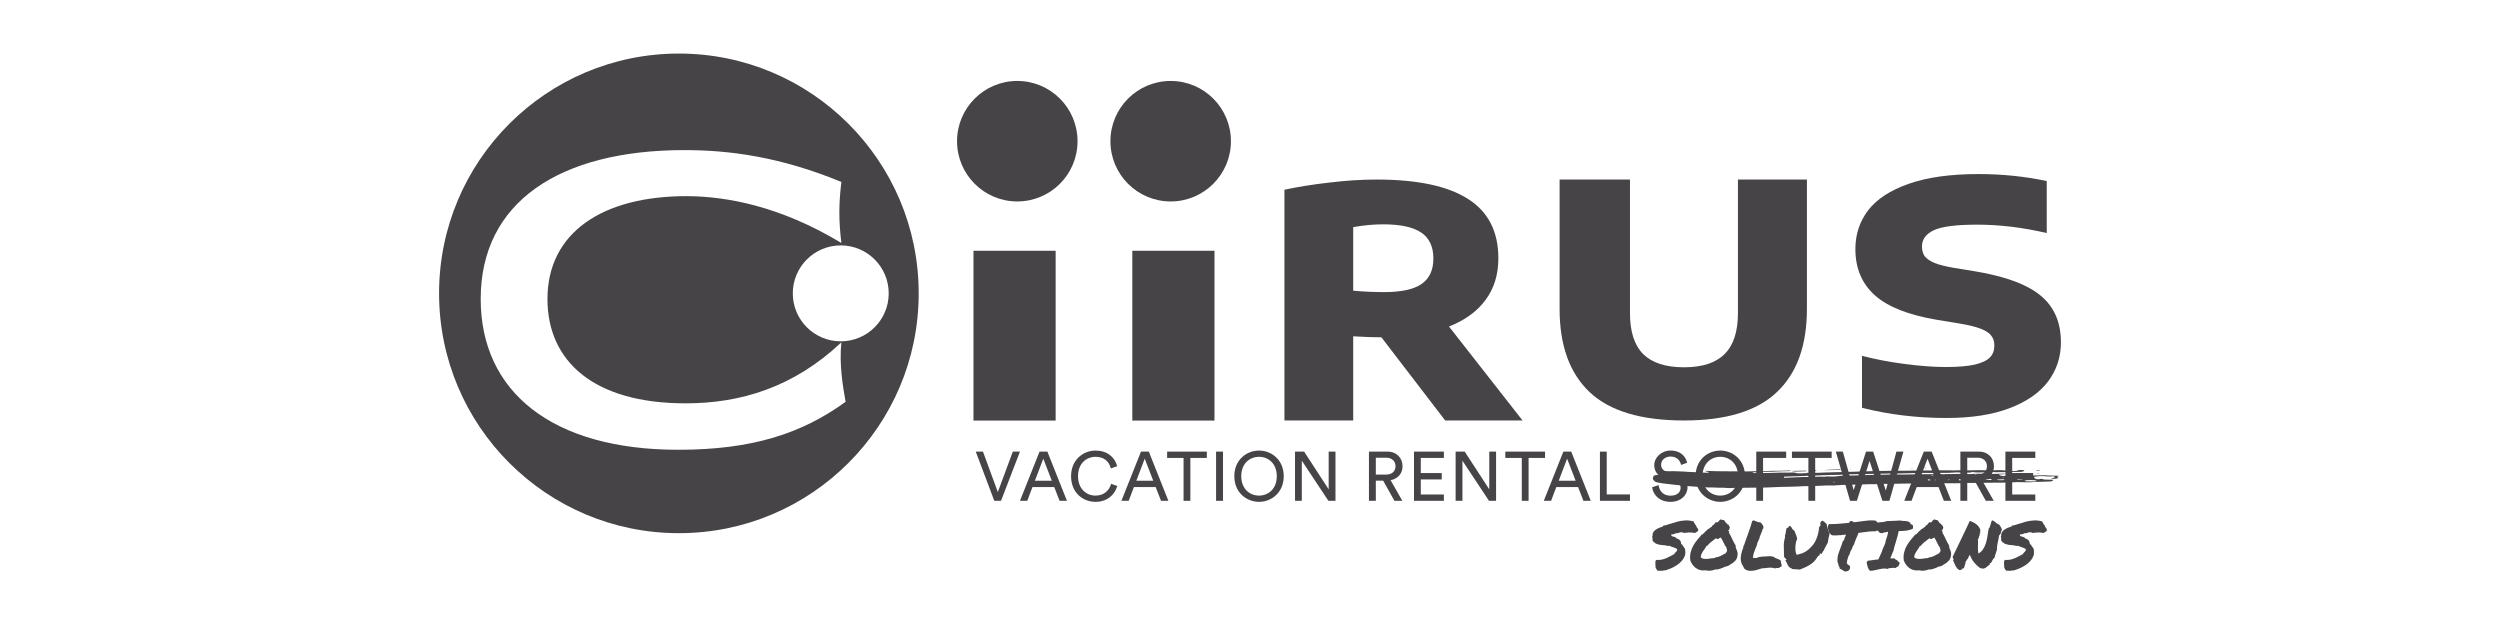 <svg width="200" height="50" viewBox="0 0 200 50" fill="none" xmlns="http://www.w3.org/2000/svg">
<path d="M134.717 33.638C131.283 33.638 128.766 32.88 127.167 31.366C125.567 29.852 124.768 27.634 124.768 24.712V14.364H130.398V25.048C130.398 26.53 130.75 27.623 131.454 28.327C132.168 29.031 133.256 29.383 134.717 29.383C136.177 29.383 137.26 29.031 137.964 28.327C138.678 27.623 139.035 26.53 139.035 25.048V14.364H144.553V24.712C144.553 27.634 143.754 29.852 142.154 31.366C140.565 32.88 138.086 33.638 134.717 33.638Z" fill="#464446"/>
<path d="M155.709 33.439C153.353 33.439 151.103 33.167 148.959 32.624V28.465C150.015 28.742 151.161 28.961 152.398 29.121C153.646 29.281 154.723 29.361 155.629 29.361C156.632 29.361 157.415 29.297 157.98 29.169C158.556 29.03 158.961 28.838 159.196 28.593C159.431 28.348 159.548 28.033 159.548 27.649C159.548 27.329 159.468 27.068 159.308 26.865C159.159 26.652 158.882 26.465 158.476 26.306C158.071 26.146 157.485 26.002 156.717 25.874L154.957 25.586C152.675 25.202 151.017 24.546 149.983 23.618C148.949 22.691 148.431 21.459 148.431 19.924C148.431 18.751 148.773 17.716 149.455 16.82C150.148 15.925 151.225 15.221 152.686 14.709C154.158 14.187 156.024 13.925 158.284 13.925C160.182 13.925 162.001 14.112 163.739 14.485V18.644C161.83 18.196 159.969 17.972 158.156 17.972C156.493 17.972 155.341 18.122 154.701 18.42C154.072 18.719 153.758 19.151 153.758 19.716C153.758 20.025 153.827 20.281 153.966 20.483C154.115 20.686 154.371 20.867 154.733 21.027C155.096 21.177 155.619 21.31 156.301 21.427L158.06 21.715C159.681 21.992 160.988 22.371 161.979 22.851C162.982 23.331 163.712 23.944 164.171 24.69C164.64 25.426 164.874 26.327 164.874 27.393C164.874 28.556 164.533 29.595 163.851 30.512C163.168 31.419 162.139 32.133 160.764 32.656C159.399 33.178 157.714 33.439 155.709 33.439Z" fill="#464446"/>
<path d="M115.614 33.638L110.512 26.984H110.48C109.851 26.984 109.11 26.957 108.256 26.904V33.638H102.754V15.179C103.842 14.945 105.041 14.753 106.353 14.604C107.665 14.444 108.923 14.364 110.128 14.364C113.391 14.364 115.827 14.881 117.438 15.915C119.058 16.939 119.869 18.522 119.869 20.666C119.869 21.967 119.528 23.076 118.845 23.993C118.173 24.91 117.198 25.619 115.918 26.12L121.804 33.638H115.614ZM108.256 23.257C109.11 23.331 109.931 23.369 110.72 23.369C112.085 23.369 113.082 23.155 113.711 22.729C114.351 22.292 114.67 21.609 114.67 20.682C114.67 19.733 114.345 19.04 113.695 18.602C113.044 18.165 112.031 17.947 110.656 17.947C109.899 17.947 109.099 18.021 108.256 18.17V23.257Z" fill="#464446"/>
<path fill-rule="evenodd" clip-rule="evenodd" d="M73.495 23.469C73.495 34.065 64.906 42.654 54.311 42.654C43.715 42.654 35.126 34.065 35.126 23.469C35.126 12.874 43.715 4.285 54.311 4.285C64.906 4.285 73.495 12.874 73.495 23.469ZM54.265 35.982C44.166 35.982 38.456 31.346 38.456 23.918C38.456 16.152 44.78 12.008 54.756 12.008C58.316 12.008 62.399 12.53 67.31 14.556C67.095 16.336 67.095 17.656 67.31 19.437C62.368 16.459 58.102 15.723 55.032 15.692C48.156 15.661 43.797 18.639 43.797 23.918C43.797 28.891 47.481 32.267 54.848 32.267C59.207 32.267 63.473 31.009 67.31 27.387C67.128 29.176 67.426 30.876 67.64 32.1L67.648 32.145C64.179 34.662 60.22 35.982 54.265 35.982ZM67.26 27.306C69.379 27.306 71.097 25.588 71.097 23.469C71.097 21.35 69.379 19.632 67.26 19.632C65.141 19.632 63.423 21.35 63.423 23.469C63.423 25.588 65.141 27.306 67.26 27.306Z" fill="#464446"/>
<circle cx="81.383" cy="11.296" r="4.82" fill="#464446"/>
<circle cx="93.654" cy="11.296" r="4.82" fill="#464446"/>
<rect x="77.878" y="20.061" width="6.573" height="13.585" fill="#464446"/>
<rect x="90.586" y="20.061" width="6.573" height="13.585" fill="#464446"/>
<path d="M162.825 40.065H160.432V36.129H162.825V36.634H160.976V37.844H162.653V38.355H160.976V39.56H162.825V40.065Z" fill="#464446"/>
<path d="M158.867 40.065L157.968 38.455H157.38V40.065H156.83V36.129H158.312C159.056 36.129 159.517 36.651 159.517 37.3C159.517 37.866 159.156 38.305 158.562 38.416L159.5 40.065H158.867ZM157.38 37.966H158.212C158.657 37.966 158.956 37.705 158.956 37.3C158.956 36.884 158.657 36.617 158.212 36.617H157.38V37.966Z" fill="#464446"/>
<path d="M155.509 40.065L155.082 38.966H153.338L152.922 40.065H152.339L153.905 36.129H154.532L156.097 40.065H155.509ZM154.204 36.695L153.533 38.46H154.887L154.204 36.695Z" fill="#464446"/>
<path d="M150.864 39.243L151.714 36.129H152.274L151.153 40.065H150.592L149.565 36.873L148.549 40.065H148.005L146.867 36.129H147.428L148.294 39.21L149.282 36.129H149.854L150.864 39.243Z" fill="#464446"/>
<path d="M146.532 36.634H145.216V40.065H144.672V36.634H143.356V36.129H146.532V36.634Z" fill="#464446"/>
<path d="M141.045 40.065H140.501V36.129H142.894V36.634H141.045V37.9H142.722V38.41H141.045V40.065Z" fill="#464446"/>
<path d="M136.201 38.094C136.201 39.121 136.889 39.648 137.622 39.648C138.355 39.648 139.043 39.121 139.043 38.094C139.043 37.067 138.355 36.545 137.622 36.545C136.889 36.545 136.201 37.067 136.201 38.094ZM135.646 38.094C135.646 36.778 136.634 36.045 137.622 36.045C138.61 36.045 139.598 36.778 139.598 38.094C139.598 39.41 138.61 40.148 137.622 40.148C136.634 40.148 135.646 39.41 135.646 38.094Z" fill="#464446"/>
<path d="M134.97 37.023L134.481 37.195C134.437 36.912 134.198 36.523 133.648 36.523C133.204 36.523 132.888 36.812 132.888 37.178C132.888 37.461 133.06 37.678 133.393 37.75L133.981 37.877C134.637 38.022 135.003 38.433 135.003 38.982C135.003 39.593 134.481 40.148 133.643 40.148C132.693 40.148 132.244 39.537 132.172 38.977L132.693 38.81C132.732 39.249 133.043 39.654 133.637 39.654C134.181 39.654 134.448 39.371 134.448 39.027C134.448 38.744 134.253 38.499 133.859 38.416L133.299 38.294C132.738 38.172 132.338 37.805 132.338 37.217C132.338 36.601 132.91 36.045 133.637 36.045C134.525 36.045 134.881 36.595 134.97 37.023Z" fill="#464446"/>
<path d="M130.398 40.065H127.994V36.129H128.538V39.554H130.398V40.065Z" fill="#464446"/>
<path d="M126.674 40.065L126.246 38.966H124.503L124.087 40.065H123.504L125.069 36.129H125.697L127.262 40.065H126.674ZM125.369 36.695L124.697 38.46H126.052L125.369 36.695Z" fill="#464446"/>
<path d="M123.603 36.634H122.287V40.065H121.743V36.634H120.427V36.129H123.603V36.634Z" fill="#464446"/>
<path d="M119.686 40.065H119.12L116.994 36.856V40.065H116.45V36.129H117.177L119.142 39.149V36.129H119.686V40.065Z" fill="#464446"/>
<path d="M115.511 40.065H113.119V36.129H115.511V36.634H113.663V37.844H115.339V38.355H113.663V39.56H115.511V40.065Z" fill="#464446"/>
<path d="M111.554 40.065L110.654 38.455H110.066V40.065H109.516V36.129H110.998C111.742 36.129 112.203 36.651 112.203 37.3C112.203 37.866 111.842 38.305 111.248 38.416L112.186 40.065H111.554ZM110.066 37.966H110.898C111.343 37.966 111.642 37.705 111.642 37.3C111.642 36.884 111.343 36.617 110.898 36.617H110.066V37.966Z" fill="#464446"/>
<path d="M106.838 40.065H106.272L104.146 36.856V40.065H103.602V36.129H104.329L106.294 39.149V36.129H106.838V40.065Z" fill="#464446"/>
<path d="M99.301 38.094C99.301 39.121 99.989 39.648 100.722 39.648C101.455 39.648 102.143 39.121 102.143 38.094C102.143 37.067 101.455 36.545 100.722 36.545C99.989 36.545 99.301 37.067 99.301 38.094ZM98.746 38.094C98.746 36.778 99.734 36.045 100.722 36.045C101.71 36.045 102.699 36.778 102.699 38.094C102.699 39.41 101.71 40.148 100.722 40.148C99.734 40.148 98.746 39.41 98.746 38.094Z" fill="#464446"/>
<path d="M97.841 40.065H97.286V36.129H97.841V40.065Z" fill="#464446"/>
<path d="M96.545 36.634H95.229V40.065H94.685V36.634H93.37V36.129H96.545V36.634Z" fill="#464446"/>
<path d="M92.883 40.065L92.455 38.966H90.712L90.296 40.065H89.713L91.278 36.129H91.906L93.471 40.065H92.883ZM91.578 36.695L90.906 38.46H92.261L91.578 36.695Z" fill="#464446"/>
<path d="M87.641 40.148C86.625 40.148 85.686 39.41 85.686 38.094C85.686 36.778 86.664 36.045 87.641 36.045C88.54 36.045 89.173 36.534 89.373 37.295L88.868 37.472C88.718 36.878 88.285 36.545 87.641 36.545C86.924 36.545 86.242 37.067 86.242 38.094C86.242 39.121 86.924 39.648 87.641 39.648C88.312 39.648 88.734 39.243 88.895 38.705L89.378 38.882C89.167 39.621 88.546 40.148 87.641 40.148Z" fill="#464446"/>
<path d="M84.767 40.065L84.34 38.966H82.597L82.18 40.065H81.597L83.163 36.129H83.79L85.356 40.065H84.767ZM83.463 36.695L82.791 38.46H84.146L83.463 36.695Z" fill="#464446"/>
<path d="M79.826 39.365L81.025 36.129H81.597L80.082 40.065H79.543L78.061 36.129H78.638L79.826 39.365Z" fill="#464446"/>
<path d="M160.08 43.205C160.091 43.151 160.098 43.109 160.101 43.077C160.105 43.042 160.092 43.004 160.064 42.965C160.078 42.909 160.089 42.864 160.096 42.832C160.107 42.8 160.108 42.756 160.101 42.699C160.133 42.607 160.181 42.529 160.245 42.465C160.312 42.402 160.385 42.348 160.463 42.306C160.541 42.26 160.622 42.222 160.708 42.194C160.793 42.162 160.872 42.136 160.947 42.114C160.947 42.1 160.94 42.093 160.926 42.093C160.911 42.093 160.908 42.084 160.915 42.066C161.106 42.031 161.298 41.98 161.489 41.912C161.684 41.845 161.883 41.785 162.085 41.731C162.287 41.678 162.495 41.646 162.707 41.636C162.92 41.621 163.144 41.648 163.378 41.715C163.392 41.758 163.411 41.799 163.436 41.838C163.461 41.877 163.486 41.916 163.511 41.955C163.539 41.99 163.564 42.026 163.585 42.061C163.606 42.097 163.619 42.134 163.622 42.173C163.665 42.212 163.699 42.254 163.723 42.3C163.752 42.343 163.757 42.402 163.739 42.476C163.7 42.504 163.66 42.533 163.617 42.561C163.574 42.59 163.53 42.616 163.484 42.641C163.324 42.602 163.165 42.588 163.005 42.598C162.846 42.609 162.702 42.621 162.574 42.636C162.535 42.593 162.489 42.574 162.436 42.577C162.383 42.577 162.326 42.586 162.266 42.604C162.209 42.618 162.153 42.634 162.096 42.652C162.039 42.666 161.986 42.669 161.936 42.662C161.897 42.698 161.846 42.722 161.782 42.737C161.718 42.747 161.651 42.756 161.58 42.763C161.576 42.781 161.58 42.793 161.59 42.8C161.601 42.808 161.603 42.822 161.596 42.843C161.621 42.875 161.654 42.898 161.697 42.912C161.739 42.923 161.782 42.934 161.825 42.944C161.871 42.955 161.911 42.971 161.947 42.992C161.982 43.01 162.005 43.04 162.016 43.082C162.08 43.086 162.135 43.104 162.181 43.136C162.227 43.164 162.266 43.199 162.298 43.242C162.33 43.285 162.353 43.331 162.367 43.38C162.381 43.426 162.387 43.469 162.383 43.508C162.397 43.543 162.411 43.558 162.426 43.55C162.443 43.543 162.463 43.552 162.484 43.577C162.498 43.63 162.53 43.687 162.58 43.747C162.633 43.804 162.674 43.866 162.702 43.933C162.709 44.04 162.715 44.136 162.718 44.221C162.725 44.306 162.711 44.389 162.676 44.471C162.615 44.627 162.528 44.767 162.415 44.891C162.301 45.015 162.172 45.125 162.027 45.221C161.885 45.313 161.734 45.394 161.575 45.465C161.415 45.533 161.257 45.589 161.101 45.636C161.087 45.632 161.069 45.632 161.048 45.636C161.03 45.639 161.027 45.628 161.037 45.604C161.005 45.632 160.968 45.65 160.926 45.657C160.887 45.664 160.842 45.666 160.793 45.662C160.747 45.662 160.699 45.66 160.649 45.657C160.603 45.653 160.557 45.655 160.511 45.662C160.482 45.634 160.456 45.605 160.431 45.577C160.41 45.549 160.392 45.515 160.378 45.476C160.36 45.472 160.351 45.462 160.351 45.444C160.355 45.423 160.348 45.412 160.33 45.412C160.33 45.398 160.332 45.387 160.335 45.38C160.339 45.373 160.342 45.366 160.346 45.359C160.36 45.348 160.365 45.341 160.362 45.338C160.362 45.331 160.357 45.325 160.346 45.322C160.339 45.315 160.33 45.307 160.319 45.3C160.312 45.293 160.31 45.284 160.314 45.274C160.332 45.242 160.337 45.205 160.33 45.162C160.326 45.116 160.323 45.07 160.319 45.024C160.316 44.978 160.319 44.935 160.33 44.896C160.341 44.854 160.371 44.818 160.42 44.79C160.566 44.804 160.702 44.797 160.83 44.769C160.961 44.74 161.083 44.701 161.197 44.651C161.314 44.602 161.424 44.549 161.527 44.492C161.633 44.432 161.736 44.377 161.835 44.327C161.846 44.292 161.862 44.261 161.883 44.237C161.908 44.212 161.933 44.189 161.957 44.167C161.982 44.143 162.005 44.118 162.027 44.093C162.048 44.065 162.064 44.031 162.075 43.992C162.078 43.978 162.078 43.967 162.075 43.96C162.071 43.953 162.066 43.948 162.059 43.944C162.051 43.937 162.044 43.93 162.037 43.923C162.03 43.916 162.027 43.905 162.027 43.891C162.016 43.887 162.005 43.884 161.995 43.88C161.988 43.877 161.981 43.875 161.973 43.875C161.881 43.829 161.784 43.79 161.681 43.758C161.578 43.726 161.491 43.691 161.42 43.651C161.378 43.68 161.335 43.687 161.293 43.673C161.25 43.659 161.199 43.644 161.138 43.63C160.989 43.623 160.848 43.609 160.713 43.588C160.582 43.566 160.454 43.529 160.33 43.476C160.323 43.455 160.314 43.437 160.303 43.423C160.293 43.405 160.268 43.4 160.229 43.407C160.204 43.371 160.177 43.34 160.149 43.311C160.124 43.279 160.101 43.244 160.08 43.205Z" fill="#464446"/>
<path d="M157.245 45.104C157.209 45.132 157.188 45.169 157.181 45.215C157.174 45.258 157.165 45.3 157.154 45.343C157.144 45.386 157.124 45.423 157.096 45.455C157.071 45.483 157.025 45.495 156.958 45.492C156.943 45.51 156.94 45.52 156.947 45.524C156.958 45.527 156.967 45.543 156.974 45.572C156.924 45.565 156.889 45.568 156.867 45.582C156.846 45.597 156.819 45.607 156.787 45.614C156.706 45.59 156.637 45.545 156.58 45.481C156.527 45.414 156.479 45.341 156.436 45.263C156.397 45.185 156.362 45.105 156.33 45.024C156.302 44.942 156.272 44.871 156.24 44.811C156.24 44.797 156.247 44.792 156.261 44.795C156.272 44.795 156.282 44.795 156.293 44.795C156.275 44.76 156.263 44.721 156.256 44.678C156.245 44.632 156.227 44.595 156.202 44.566C156.305 44.347 156.415 44.118 156.532 43.88C156.649 43.639 156.766 43.396 156.883 43.152C157.004 42.903 157.123 42.655 157.24 42.407C157.36 42.155 157.475 41.909 157.585 41.668C157.685 41.703 157.78 41.746 157.873 41.795C157.968 41.841 158.055 41.896 158.133 41.96C158.211 42.024 158.277 42.099 158.33 42.184C158.387 42.265 158.424 42.359 158.442 42.465C158.435 42.487 158.426 42.494 158.415 42.487C158.404 42.48 158.396 42.483 158.388 42.497C158.406 42.519 158.415 42.535 158.415 42.545C158.419 42.552 158.419 42.561 158.415 42.572C158.412 42.579 158.41 42.59 158.41 42.604C158.41 42.618 158.419 42.638 158.436 42.662C158.419 42.659 158.406 42.662 158.399 42.673C158.392 42.68 158.38 42.68 158.362 42.673C158.38 42.723 158.385 42.762 158.378 42.79C158.371 42.818 158.36 42.845 158.346 42.87C158.332 42.891 158.319 42.916 158.309 42.944C158.302 42.969 158.305 43.005 158.319 43.051C158.305 43.051 158.294 43.054 158.287 43.061C158.284 43.065 158.28 43.07 158.277 43.077C158.273 43.084 158.268 43.091 158.261 43.099C158.257 43.102 158.248 43.102 158.234 43.099C158.245 43.191 158.248 43.285 158.245 43.38C158.241 43.472 158.238 43.568 158.234 43.668C158.231 43.763 158.231 43.863 158.234 43.965C158.238 44.068 158.252 44.175 158.277 44.285C158.429 44.196 158.552 44.081 158.644 43.939C158.74 43.797 158.814 43.639 158.867 43.465C158.924 43.292 158.966 43.105 158.995 42.907C159.027 42.708 159.059 42.506 159.091 42.301C159.13 42.262 159.16 42.214 159.181 42.157C159.206 42.1 159.225 42.042 159.239 41.981C159.257 41.921 159.273 41.861 159.287 41.801C159.305 41.737 159.328 41.68 159.357 41.63C159.42 41.638 159.474 41.657 159.516 41.689C159.562 41.717 159.605 41.751 159.644 41.79C159.683 41.825 159.724 41.859 159.766 41.891C159.809 41.923 159.862 41.944 159.926 41.955C159.975 42.026 160.021 42.095 160.064 42.162C160.106 42.226 160.135 42.299 160.149 42.38C160.128 42.416 160.112 42.455 160.101 42.497C160.091 42.54 160.078 42.583 160.064 42.625C160.053 42.668 160.037 42.707 160.016 42.742C159.995 42.778 159.965 42.808 159.926 42.833C159.915 42.939 159.899 43.038 159.878 43.13C159.856 43.223 159.837 43.313 159.819 43.402C159.802 43.49 159.786 43.583 159.771 43.678C159.757 43.774 159.752 43.879 159.755 43.992C159.724 44.095 159.688 44.201 159.649 44.311C159.61 44.417 159.582 44.517 159.564 44.609C159.497 44.662 159.443 44.728 159.404 44.806C159.365 44.884 159.325 44.962 159.282 45.04C159.264 45.054 159.254 45.058 159.25 45.05C159.247 45.04 159.231 45.033 159.202 45.029C159.206 45.061 159.199 45.082 159.181 45.093C159.167 45.1 159.169 45.125 159.186 45.167C159.126 45.196 159.073 45.233 159.027 45.279C158.981 45.325 158.929 45.368 158.872 45.407C158.819 45.446 158.755 45.472 158.681 45.487C158.61 45.497 158.516 45.481 158.399 45.439C158.225 45.311 158.069 45.164 157.931 44.997C157.793 44.831 157.683 44.634 157.601 44.407C157.566 44.417 157.539 44.441 157.521 44.476C157.504 44.511 157.488 44.549 157.474 44.588C157.459 44.627 157.445 44.662 157.431 44.694C157.417 44.726 157.396 44.742 157.367 44.742C157.36 44.774 157.346 44.804 157.325 44.832C157.307 44.857 157.289 44.884 157.271 44.912C157.254 44.937 157.24 44.965 157.229 44.997C157.222 45.029 157.227 45.065 157.245 45.104Z" fill="#464446"/>
<path d="M153.512 45.625C153.356 45.646 153.214 45.639 153.086 45.604C152.958 45.568 152.843 45.513 152.74 45.439C152.641 45.364 152.554 45.276 152.48 45.173C152.409 45.07 152.35 44.96 152.304 44.843C152.272 44.602 152.281 44.384 152.331 44.189C152.38 43.99 152.453 43.807 152.549 43.641C152.645 43.474 152.753 43.318 152.873 43.173C152.997 43.027 153.116 42.887 153.23 42.753C153.254 42.763 153.274 42.763 153.288 42.753C153.306 42.742 153.32 42.728 153.331 42.71C153.345 42.692 153.359 42.675 153.373 42.657C153.391 42.639 153.41 42.627 153.432 42.62C153.446 42.588 153.464 42.561 153.485 42.54C153.51 42.519 153.535 42.499 153.559 42.481C153.588 42.46 153.613 42.439 153.634 42.417C153.659 42.396 153.68 42.37 153.698 42.338C153.733 42.331 153.763 42.318 153.788 42.3C153.816 42.283 153.841 42.263 153.863 42.242C153.887 42.221 153.912 42.201 153.937 42.184C153.962 42.166 153.992 42.152 154.027 42.141V42.072C154.105 42.036 154.162 41.997 154.198 41.955C154.233 41.912 154.276 41.857 154.325 41.79C154.364 41.786 154.394 41.785 154.416 41.785C154.441 41.785 154.478 41.781 154.527 41.774C154.559 41.714 154.589 41.669 154.618 41.641C154.646 41.613 154.687 41.581 154.74 41.545C154.793 41.574 154.85 41.591 154.91 41.598C154.971 41.602 155.026 41.629 155.075 41.678C155.079 41.721 155.091 41.754 155.113 41.779C155.134 41.8 155.157 41.822 155.182 41.843C155.206 41.861 155.231 41.88 155.256 41.902C155.281 41.923 155.297 41.953 155.304 41.992C155.322 41.992 155.332 41.989 155.336 41.981C155.343 41.974 155.355 41.972 155.373 41.976C155.38 42.004 155.387 42.028 155.394 42.045C155.402 42.063 155.409 42.079 155.416 42.093C155.426 42.107 155.435 42.123 155.442 42.141C155.453 42.159 155.462 42.18 155.469 42.205C155.451 42.247 155.435 42.293 155.421 42.343C155.407 42.389 155.378 42.421 155.336 42.439C155.336 42.467 155.347 42.483 155.368 42.487C155.389 42.487 155.402 42.499 155.405 42.524C155.409 42.556 155.403 42.582 155.389 42.604C155.488 42.77 155.579 42.946 155.66 43.13C155.742 43.311 155.834 43.485 155.937 43.651C155.93 43.701 155.932 43.751 155.942 43.8C155.956 43.846 155.972 43.893 155.99 43.939C156.011 43.985 156.031 44.031 156.049 44.077C156.066 44.123 156.079 44.169 156.086 44.215C156.093 44.276 156.093 44.341 156.086 44.412C156.079 44.48 156.065 44.545 156.043 44.609C156.022 44.673 155.994 44.733 155.958 44.79C155.923 44.843 155.882 44.884 155.836 44.912C155.779 44.983 155.708 45.041 155.623 45.088C155.538 45.13 155.46 45.182 155.389 45.242C155.339 45.27 155.286 45.291 155.23 45.306C155.173 45.316 155.114 45.329 155.054 45.343C155.008 45.371 154.953 45.4 154.889 45.428C154.825 45.453 154.76 45.476 154.692 45.497C154.625 45.519 154.558 45.536 154.49 45.55C154.423 45.561 154.363 45.563 154.309 45.556C154.182 45.602 154.058 45.634 153.937 45.651C153.816 45.669 153.675 45.66 153.512 45.625ZM153.581 43.689C153.545 43.77 153.503 43.845 153.453 43.912C153.407 43.976 153.361 44.042 153.315 44.109C153.269 44.176 153.228 44.249 153.192 44.327C153.16 44.401 153.143 44.49 153.139 44.593C153.21 44.653 153.293 44.691 153.389 44.705C153.488 44.715 153.59 44.717 153.692 44.71C153.795 44.699 153.898 44.685 154.001 44.667C154.104 44.65 154.196 44.641 154.277 44.641C154.277 44.609 154.292 44.593 154.32 44.593C154.469 44.579 154.607 44.538 154.735 44.471C154.863 44.4 154.996 44.329 155.134 44.258C155.152 44.215 155.175 44.178 155.203 44.146C155.231 44.114 155.247 44.068 155.251 44.008C155.233 43.976 155.221 43.949 155.214 43.928C155.21 43.907 155.208 43.875 155.208 43.832C155.116 43.705 155.036 43.566 154.969 43.417C154.902 43.265 154.824 43.121 154.735 42.987C154.728 43.004 154.714 43.022 154.692 43.04C154.671 43.058 154.648 43.054 154.623 43.029C154.613 43.065 154.597 43.09 154.575 43.104C154.554 43.114 154.529 43.12 154.501 43.12C154.476 43.12 154.449 43.114 154.421 43.104C154.396 43.093 154.373 43.079 154.352 43.061C154.228 43.16 154.104 43.256 153.98 43.348C153.859 43.441 153.749 43.549 153.65 43.673C153.632 43.683 153.621 43.687 153.618 43.683C153.614 43.68 153.602 43.682 153.581 43.689Z" fill="#464446"/>
<path d="M149.618 45.667C149.568 45.636 149.529 45.595 149.501 45.545C149.469 45.495 149.444 45.442 149.426 45.386C149.405 45.329 149.389 45.27 149.378 45.21C149.364 45.146 149.35 45.086 149.336 45.029C149.336 44.98 149.346 44.944 149.368 44.923C149.389 44.898 149.412 44.875 149.437 44.854C149.522 44.85 149.598 44.843 149.665 44.832C149.733 44.822 149.798 44.811 149.862 44.8C149.926 44.79 149.99 44.781 150.054 44.774C150.118 44.763 150.187 44.758 150.261 44.758C150.314 44.648 150.364 44.543 150.41 44.444C150.456 44.341 150.501 44.244 150.543 44.152C150.564 44.063 150.591 43.981 150.623 43.907C150.658 43.829 150.692 43.756 150.724 43.689C150.756 43.618 150.784 43.549 150.809 43.481C150.834 43.41 150.85 43.336 150.857 43.258C150.899 43.134 150.937 43.02 150.969 42.918C151.004 42.811 151.031 42.685 151.048 42.54C150.914 42.561 150.805 42.583 150.724 42.604C150.642 42.621 150.584 42.639 150.548 42.657C150.477 42.653 150.421 42.639 150.378 42.614C150.339 42.59 150.307 42.559 150.282 42.524C150.258 42.489 150.236 42.448 150.219 42.402C150.201 42.356 150.18 42.308 150.155 42.258C150.169 42.226 150.173 42.18 150.165 42.12C150.158 42.056 150.137 42.01 150.102 41.981C150.13 41.974 150.151 41.951 150.165 41.912C150.18 41.87 150.181 41.838 150.171 41.817C150.231 41.799 150.295 41.788 150.362 41.785C150.43 41.778 150.495 41.772 150.559 41.769C150.626 41.762 150.69 41.755 150.751 41.747C150.811 41.737 150.862 41.717 150.905 41.689C151.089 41.682 151.281 41.675 151.479 41.668C151.681 41.661 151.867 41.652 152.038 41.641C152.102 41.662 152.174 41.673 152.256 41.673C152.341 41.673 152.424 41.678 152.506 41.689C152.591 41.7 152.665 41.723 152.729 41.758C152.797 41.794 152.843 41.856 152.867 41.944C152.921 41.951 152.96 41.965 152.984 41.987C153.013 42.008 153.031 42.035 153.038 42.067C153.045 42.095 153.047 42.129 153.043 42.168C153.043 42.203 153.043 42.239 153.043 42.274C152.986 42.317 152.914 42.352 152.825 42.38C152.74 42.405 152.646 42.426 152.543 42.444C152.44 42.458 152.332 42.469 152.219 42.476C152.109 42.48 152 42.483 151.894 42.487C151.876 42.604 151.844 42.742 151.798 42.902C151.756 43.058 151.711 43.212 151.665 43.364C151.619 43.513 151.578 43.648 151.543 43.769C151.511 43.886 151.497 43.962 151.5 43.997C151.465 44.079 151.435 44.148 151.41 44.205C151.389 44.261 151.368 44.315 151.346 44.364C151.329 44.414 151.309 44.464 151.288 44.513C151.27 44.559 151.247 44.612 151.219 44.673H151.58C151.587 44.712 151.603 44.738 151.628 44.753C151.653 44.767 151.68 44.779 151.708 44.79C151.736 44.8 151.761 44.815 151.782 44.832C151.807 44.847 151.82 44.871 151.82 44.907C151.887 44.925 151.93 44.951 151.947 44.987C151.965 45.022 151.969 45.061 151.958 45.104C151.951 45.143 151.933 45.183 151.905 45.226C151.88 45.269 151.855 45.306 151.83 45.338C151.798 45.331 151.768 45.34 151.74 45.364C151.711 45.386 151.685 45.41 151.66 45.439C151.557 45.425 151.456 45.423 151.357 45.433C151.258 45.444 151.165 45.453 151.08 45.46C151.063 45.464 151.055 45.474 151.059 45.492C151.063 45.506 151.059 45.517 151.048 45.524C150.938 45.488 150.825 45.474 150.708 45.481C150.595 45.488 150.477 45.506 150.357 45.535C150.24 45.559 150.119 45.586 149.995 45.614C149.871 45.646 149.745 45.664 149.618 45.667Z" fill="#464446"/>
<path d="M146.336 42.604C146.332 42.575 146.325 42.551 146.315 42.529C146.308 42.505 146.299 42.478 146.288 42.45C146.27 42.407 146.254 42.361 146.24 42.311C146.226 42.262 146.219 42.203 146.219 42.136C146.226 42.1 146.235 42.075 146.246 42.061C146.256 42.044 146.267 42.029 146.278 42.019L146.299 41.923H146.379C146.407 41.926 146.435 41.928 146.464 41.928C146.496 41.928 146.526 41.928 146.554 41.928C146.689 41.928 146.827 41.923 146.969 41.912C147.111 41.902 147.256 41.889 147.405 41.875C147.568 41.854 147.744 41.838 147.932 41.827C147.949 41.788 147.96 41.763 147.964 41.753C147.971 41.742 147.978 41.73 147.985 41.715L148.043 41.684C148.125 41.68 148.182 41.691 148.214 41.715C148.245 41.737 148.27 41.758 148.288 41.779C148.38 41.772 148.474 41.763 148.57 41.753C148.666 41.739 148.765 41.724 148.868 41.71C149.01 41.693 149.153 41.675 149.299 41.657C149.444 41.639 149.586 41.63 149.724 41.63C149.784 41.63 149.841 41.632 149.894 41.636C149.948 41.639 149.999 41.645 150.049 41.652L150.112 41.7C150.127 41.724 150.144 41.747 150.166 41.769C150.187 41.79 150.212 41.811 150.24 41.833C150.293 41.875 150.345 41.928 150.394 41.992C150.448 42.056 150.467 42.15 150.453 42.274L150.426 42.327C150.412 42.341 150.394 42.356 150.373 42.37L150.32 42.439H150.261C150.226 42.439 150.199 42.443 150.182 42.45C150.164 42.453 150.143 42.46 150.118 42.471C150.104 42.478 150.088 42.485 150.07 42.492C150.052 42.496 150.033 42.501 150.011 42.508C149.972 42.505 149.942 42.503 149.921 42.503C149.9 42.503 149.875 42.503 149.846 42.503C149.74 42.503 149.625 42.51 149.501 42.524C149.377 42.538 149.256 42.554 149.139 42.572C149.054 42.583 148.972 42.593 148.894 42.604C148.816 42.611 148.745 42.618 148.682 42.625C148.646 42.717 148.614 42.799 148.586 42.87C148.558 42.941 148.527 43.012 148.495 43.083C148.464 43.153 148.433 43.226 148.405 43.301C148.377 43.371 148.35 43.451 148.325 43.54C148.283 43.604 148.247 43.666 148.219 43.726C148.191 43.783 148.167 43.848 148.15 43.923C148.097 43.983 148.058 44.049 148.033 44.12C148.011 44.191 147.992 44.251 147.974 44.3L147.953 44.38C147.928 44.405 147.912 44.425 147.905 44.439C147.902 44.453 147.893 44.469 147.878 44.487C147.868 44.533 147.854 44.577 147.836 44.62C147.829 44.637 147.822 44.657 147.815 44.678C147.808 44.696 147.806 44.71 147.809 44.721C147.802 44.76 147.792 44.79 147.777 44.811C147.777 44.832 147.776 44.854 147.772 44.875C147.769 44.896 147.765 44.917 147.761 44.939C147.754 44.964 147.749 44.987 147.746 45.008C147.742 45.026 147.744 45.043 147.751 45.061C147.761 45.075 147.772 45.09 147.783 45.104C147.793 45.118 147.802 45.136 147.809 45.157C147.816 45.164 147.825 45.169 147.836 45.173C147.847 45.176 147.855 45.182 147.863 45.189C147.891 45.214 147.917 45.228 147.942 45.231L147.996 45.295C148.017 45.423 147.997 45.522 147.937 45.593C147.873 45.675 147.767 45.715 147.618 45.715L147.543 45.71C147.519 45.685 147.504 45.669 147.501 45.662C147.469 45.648 147.442 45.636 147.421 45.625C147.4 45.618 147.38 45.602 147.363 45.577C147.355 45.57 147.347 45.566 147.336 45.566C147.325 45.563 147.316 45.558 147.309 45.55C147.274 45.54 147.246 45.527 147.224 45.513L147.166 45.481C147.169 45.446 147.171 45.421 147.171 45.407C147.143 45.368 147.12 45.325 147.102 45.279C147.088 45.233 147.075 45.185 147.065 45.136C147.054 45.097 147.043 45.061 147.033 45.029C147.026 44.997 147.013 44.969 146.996 44.944C146.988 44.696 147.012 44.489 147.065 44.322C147.118 44.152 147.176 43.987 147.24 43.827C147.276 43.742 147.309 43.655 147.341 43.566C147.373 43.478 147.402 43.387 147.426 43.295L147.485 43.237C147.51 43.215 147.526 43.203 147.533 43.2C147.533 43.153 147.542 43.109 147.559 43.066C147.577 43.02 147.597 42.974 147.618 42.928C147.632 42.9 147.644 42.871 147.655 42.843C147.669 42.815 147.678 42.79 147.682 42.769C147.657 42.769 147.634 42.77 147.613 42.774C147.595 42.774 147.575 42.776 147.554 42.779C147.508 42.79 147.464 42.795 147.421 42.795C147.389 42.795 147.366 42.794 147.352 42.79C147.324 42.804 147.297 42.813 147.272 42.816C147.247 42.816 147.222 42.816 147.198 42.816H147.134H147.07C147.027 42.816 146.994 42.822 146.969 42.833C146.919 42.833 146.887 42.833 146.873 42.833C146.859 42.833 146.843 42.833 146.825 42.833H146.762H146.698C146.669 42.833 146.637 42.831 146.602 42.827C146.566 42.82 146.529 42.806 146.49 42.785L146.453 42.742C146.432 42.703 146.412 42.682 146.395 42.678L146.336 42.662V42.604Z" fill="#464446"/>
<path d="M142.815 42.971C142.807 42.925 142.799 42.896 142.788 42.886C142.813 42.822 142.831 42.76 142.841 42.699C142.855 42.636 142.866 42.575 142.873 42.519C142.88 42.469 142.887 42.423 142.894 42.38C142.905 42.338 142.917 42.297 142.932 42.258C142.992 42.244 143.036 42.219 143.065 42.184C143.096 42.145 143.121 42.111 143.139 42.083C143.203 42.079 143.244 42.088 143.261 42.109C143.283 42.13 143.306 42.166 143.331 42.215C143.348 42.254 143.373 42.297 143.405 42.343C143.437 42.386 143.485 42.419 143.549 42.444C143.559 42.483 143.572 42.52 143.586 42.556C143.6 42.591 143.616 42.629 143.634 42.667C143.666 42.742 143.696 42.82 143.724 42.902C143.752 42.98 143.768 43.054 143.772 43.125C143.729 43.206 143.696 43.3 143.671 43.407C143.65 43.513 143.635 43.621 143.628 43.731C143.625 43.838 143.628 43.941 143.639 44.04C143.65 44.139 143.667 44.222 143.692 44.29L143.724 44.375L143.841 44.364C143.969 44.332 144.084 44.297 144.187 44.258C144.29 44.215 144.385 44.166 144.474 44.109C144.563 44.052 144.648 43.988 144.729 43.917C144.811 43.843 144.896 43.756 144.985 43.657C145.07 43.558 145.146 43.446 145.213 43.322C145.281 43.194 145.336 43.063 145.378 42.928C145.424 42.793 145.46 42.659 145.485 42.524C145.509 42.389 145.525 42.263 145.533 42.146C145.6 42.114 145.637 42.063 145.644 41.992L145.628 41.923C145.618 41.905 145.612 41.889 145.612 41.875C145.616 41.857 145.621 41.841 145.628 41.827C145.657 41.746 145.717 41.685 145.809 41.646C145.873 41.689 145.931 41.735 145.985 41.785C146.041 41.834 146.093 41.884 146.139 41.934C146.146 42.029 146.16 42.113 146.181 42.184C146.203 42.251 146.226 42.316 146.251 42.38C146.275 42.441 146.297 42.499 146.314 42.556C146.336 42.613 146.35 42.682 146.357 42.763C146.322 42.87 146.295 42.971 146.277 43.066C146.263 43.159 146.249 43.256 146.235 43.359L146.224 43.417C146.16 43.527 146.096 43.641 146.033 43.758C145.972 43.871 145.923 43.971 145.884 44.056C145.862 44.077 145.843 44.102 145.825 44.13C145.811 44.159 145.797 44.187 145.783 44.215C145.775 44.226 145.765 44.244 145.751 44.269C145.74 44.293 145.729 44.311 145.719 44.322L145.591 44.274L145.559 44.439L145.474 44.46L145.41 44.535C145.329 44.676 145.242 44.795 145.15 44.891C145.061 44.987 144.96 45.072 144.846 45.146C144.736 45.221 144.611 45.291 144.469 45.359C144.33 45.423 144.171 45.492 143.99 45.566C143.919 45.556 143.857 45.55 143.804 45.55C143.754 45.547 143.705 45.543 143.655 45.54C143.605 45.54 143.557 45.538 143.511 45.534C143.465 45.531 143.412 45.526 143.352 45.519C143.338 45.487 143.318 45.464 143.293 45.449C143.268 45.435 143.245 45.428 143.224 45.428C143.153 45.393 143.1 45.343 143.065 45.279C143.029 45.215 142.992 45.144 142.953 45.066C142.935 45.024 142.916 44.981 142.894 44.939C142.877 44.896 142.854 44.855 142.825 44.816L142.932 44.785L142.793 44.625C142.783 44.614 142.77 44.604 142.756 44.593C142.745 44.582 142.735 44.57 142.724 44.556V44.455C142.71 44.164 142.703 43.896 142.703 43.651C142.706 43.403 142.74 43.185 142.804 42.997L142.815 42.971Z" fill="#464446"/>
<path d="M139.506 45.407C139.492 45.393 139.48 45.377 139.469 45.359C139.458 45.338 139.45 45.311 139.442 45.279C139.393 45.219 139.354 45.15 139.325 45.072C139.297 44.994 139.278 44.914 139.267 44.832C139.256 44.747 139.254 44.662 139.262 44.577C139.269 44.492 139.281 44.412 139.299 44.338C139.309 44.302 139.318 44.265 139.325 44.226C139.343 44.159 139.361 44.093 139.379 44.029C139.396 43.962 139.423 43.907 139.458 43.864C139.444 43.825 139.446 43.783 139.464 43.737C139.481 43.691 139.499 43.648 139.517 43.609C139.524 43.598 139.529 43.59 139.533 43.583C139.536 43.572 139.54 43.563 139.543 43.556C139.586 43.432 139.627 43.313 139.666 43.2C139.708 43.083 139.749 42.971 139.788 42.864C139.859 42.669 139.926 42.478 139.99 42.29C140.058 42.102 140.118 41.902 140.171 41.689C140.199 41.668 140.224 41.654 140.246 41.646C140.253 41.643 140.262 41.639 140.272 41.636C140.283 41.632 140.295 41.63 140.309 41.63C140.384 41.669 140.471 41.707 140.57 41.742C140.673 41.774 140.76 41.79 140.831 41.79L140.921 41.87C140.967 41.923 141.006 41.98 141.038 42.04C141.074 42.097 141.084 42.171 141.07 42.263C141.049 42.295 141.031 42.315 141.017 42.322C140.996 42.403 140.972 42.476 140.948 42.54C140.923 42.6 140.898 42.659 140.873 42.715C140.845 42.779 140.818 42.843 140.793 42.907C140.769 42.971 140.747 43.049 140.73 43.141C140.708 43.166 140.694 43.187 140.687 43.205C140.684 43.223 140.678 43.24 140.671 43.258C140.664 43.279 140.655 43.302 140.644 43.327C140.634 43.348 140.618 43.368 140.597 43.386C140.582 43.496 140.561 43.586 140.533 43.657C140.504 43.724 140.476 43.792 140.448 43.859C140.398 43.983 140.352 44.107 140.309 44.231C140.267 44.352 140.242 44.49 140.235 44.646C140.277 44.636 140.316 44.63 140.352 44.63C140.398 44.63 140.442 44.637 140.485 44.652C140.613 44.588 140.751 44.549 140.9 44.535C141.052 44.52 141.203 44.511 141.352 44.508C141.476 44.508 141.591 44.503 141.698 44.492C141.733 44.517 141.756 44.531 141.767 44.535C141.777 44.535 141.795 44.535 141.82 44.535C141.831 44.535 141.841 44.535 141.852 44.535C141.863 44.535 141.877 44.536 141.894 44.54C141.944 44.59 141.992 44.625 142.038 44.646C142.084 44.664 142.134 44.682 142.187 44.699C142.233 44.717 142.277 44.737 142.32 44.758C142.366 44.776 142.41 44.8 142.453 44.832L142.501 45.104C142.529 45.143 142.542 45.169 142.538 45.184C142.538 45.212 142.531 45.237 142.517 45.258L142.527 45.327C142.46 45.341 142.416 45.357 142.394 45.375C142.373 45.389 142.35 45.409 142.325 45.434C142.286 45.437 142.249 45.439 142.214 45.439C142.143 45.439 142.07 45.449 141.995 45.471C141.889 45.432 141.772 45.412 141.644 45.412C141.595 45.412 141.543 45.414 141.49 45.417C141.441 45.421 141.391 45.426 141.341 45.434C141.288 45.441 141.235 45.448 141.182 45.455C141.129 45.458 141.075 45.46 141.022 45.46C140.98 45.467 140.949 45.472 140.932 45.476C140.914 45.48 140.896 45.485 140.879 45.492C140.758 45.531 140.627 45.57 140.485 45.609C140.347 45.648 140.207 45.667 140.065 45.667C139.856 45.667 139.687 45.614 139.559 45.508C139.545 45.476 139.535 45.455 139.528 45.444C139.52 45.434 139.513 45.421 139.506 45.407Z" fill="#464446"/>
<path d="M136.432 45.625C136.276 45.646 136.134 45.639 136.007 45.604C135.879 45.568 135.764 45.513 135.661 45.439C135.562 45.364 135.475 45.276 135.4 45.173C135.329 45.07 135.271 44.96 135.225 44.843C135.193 44.602 135.202 44.384 135.251 44.189C135.301 43.99 135.374 43.807 135.469 43.641C135.565 43.474 135.673 43.318 135.794 43.173C135.918 43.027 136.037 42.887 136.15 42.753C136.175 42.763 136.195 42.763 136.209 42.753C136.227 42.742 136.241 42.728 136.251 42.71C136.266 42.692 136.28 42.675 136.294 42.657C136.312 42.639 136.331 42.627 136.352 42.62C136.367 42.588 136.384 42.561 136.406 42.54C136.43 42.519 136.455 42.499 136.48 42.481C136.508 42.46 136.533 42.439 136.555 42.417C136.579 42.396 136.601 42.37 136.618 42.338C136.654 42.331 136.684 42.318 136.709 42.3C136.737 42.283 136.762 42.263 136.783 42.242C136.808 42.221 136.833 42.201 136.858 42.184C136.883 42.166 136.913 42.152 136.948 42.141V42.072C137.026 42.036 137.083 41.997 137.118 41.955C137.154 41.912 137.196 41.857 137.246 41.79C137.285 41.786 137.315 41.785 137.336 41.785C137.361 41.785 137.398 41.781 137.448 41.774C137.48 41.714 137.51 41.669 137.539 41.641C137.567 41.613 137.608 41.581 137.661 41.545C137.714 41.574 137.771 41.591 137.831 41.598C137.891 41.602 137.946 41.629 137.996 41.678C137.999 41.721 138.012 41.754 138.033 41.779C138.054 41.8 138.077 41.822 138.102 41.843C138.127 41.861 138.152 41.88 138.177 41.902C138.202 41.923 138.218 41.953 138.225 41.992C138.242 41.992 138.253 41.989 138.257 41.981C138.264 41.974 138.276 41.972 138.294 41.976C138.301 42.004 138.308 42.028 138.315 42.045C138.322 42.063 138.329 42.079 138.336 42.093C138.347 42.107 138.356 42.123 138.363 42.141C138.374 42.159 138.382 42.18 138.39 42.205C138.372 42.247 138.356 42.293 138.342 42.343C138.327 42.389 138.299 42.421 138.257 42.439C138.257 42.467 138.267 42.483 138.288 42.487C138.31 42.487 138.322 42.499 138.326 42.524C138.329 42.556 138.324 42.582 138.31 42.604C138.409 42.77 138.499 42.946 138.581 43.13C138.663 43.311 138.755 43.485 138.858 43.651C138.851 43.701 138.852 43.751 138.863 43.8C138.877 43.846 138.893 43.893 138.911 43.939C138.932 43.985 138.952 44.031 138.969 44.077C138.987 44.123 138.999 44.169 139.007 44.215C139.014 44.276 139.014 44.341 139.007 44.412C138.999 44.48 138.985 44.545 138.964 44.609C138.943 44.673 138.914 44.733 138.879 44.79C138.843 44.843 138.803 44.884 138.757 44.912C138.7 44.983 138.629 45.041 138.544 45.088C138.459 45.13 138.381 45.182 138.31 45.242C138.26 45.27 138.207 45.291 138.15 45.306C138.093 45.316 138.035 45.329 137.975 45.343C137.929 45.371 137.874 45.4 137.81 45.428C137.746 45.453 137.68 45.476 137.613 45.497C137.546 45.519 137.478 45.536 137.411 45.55C137.343 45.561 137.283 45.563 137.23 45.556C137.102 45.602 136.978 45.634 136.858 45.651C136.737 45.669 136.595 45.66 136.432 45.625ZM136.501 43.689C136.466 43.77 136.423 43.845 136.374 43.912C136.328 43.976 136.281 44.042 136.235 44.109C136.189 44.176 136.149 44.249 136.113 44.327C136.081 44.401 136.063 44.49 136.06 44.593C136.131 44.653 136.214 44.691 136.31 44.705C136.409 44.715 136.51 44.717 136.613 44.71C136.716 44.699 136.819 44.685 136.922 44.667C137.024 44.65 137.117 44.641 137.198 44.641C137.198 44.609 137.212 44.593 137.241 44.593C137.39 44.579 137.528 44.538 137.656 44.471C137.783 44.4 137.916 44.329 138.054 44.258C138.072 44.215 138.095 44.178 138.124 44.146C138.152 44.114 138.168 44.068 138.171 44.008C138.154 43.976 138.141 43.949 138.134 43.928C138.131 43.907 138.129 43.875 138.129 43.832C138.037 43.705 137.957 43.566 137.89 43.417C137.822 43.265 137.744 43.121 137.656 42.987C137.648 43.004 137.634 43.022 137.613 43.04C137.592 43.058 137.569 43.054 137.544 43.029C137.533 43.065 137.517 43.09 137.496 43.104C137.475 43.114 137.45 43.12 137.421 43.12C137.397 43.12 137.37 43.114 137.342 43.104C137.317 43.093 137.294 43.079 137.273 43.061C137.148 43.16 137.024 43.256 136.9 43.348C136.78 43.441 136.67 43.549 136.57 43.673C136.553 43.683 136.542 43.687 136.539 43.683C136.535 43.68 136.523 43.682 136.501 43.689Z" fill="#464446"/>
<path d="M132.188 43.205C132.198 43.151 132.205 43.109 132.209 43.077C132.212 43.042 132.2 43.004 132.172 42.965C132.186 42.909 132.196 42.864 132.204 42.832C132.214 42.8 132.216 42.756 132.209 42.699C132.241 42.607 132.289 42.529 132.352 42.465C132.42 42.402 132.493 42.348 132.571 42.306C132.649 42.26 132.73 42.222 132.815 42.194C132.9 42.162 132.98 42.136 133.055 42.114C133.055 42.1 133.047 42.093 133.033 42.093C133.019 42.093 133.016 42.084 133.023 42.066C133.214 42.031 133.406 41.98 133.597 41.912C133.792 41.845 133.991 41.785 134.193 41.731C134.395 41.678 134.602 41.646 134.815 41.636C135.028 41.621 135.251 41.648 135.485 41.715C135.499 41.758 135.519 41.799 135.544 41.838C135.569 41.877 135.593 41.916 135.618 41.955C135.647 41.99 135.671 42.026 135.693 42.061C135.714 42.097 135.726 42.134 135.73 42.173C135.773 42.212 135.806 42.254 135.831 42.3C135.859 42.343 135.865 42.402 135.847 42.476C135.808 42.504 135.767 42.533 135.725 42.561C135.682 42.59 135.638 42.616 135.592 42.641C135.432 42.602 135.273 42.588 135.113 42.598C134.953 42.609 134.81 42.621 134.682 42.636C134.643 42.593 134.597 42.574 134.544 42.577C134.491 42.577 134.434 42.586 134.374 42.604C134.317 42.618 134.26 42.634 134.203 42.652C134.147 42.666 134.094 42.669 134.044 42.662C134.005 42.698 133.953 42.722 133.89 42.737C133.826 42.747 133.758 42.756 133.688 42.763C133.684 42.781 133.688 42.793 133.698 42.8C133.709 42.808 133.711 42.822 133.703 42.843C133.728 42.875 133.762 42.898 133.805 42.912C133.847 42.923 133.89 42.934 133.932 42.944C133.978 42.955 134.019 42.971 134.055 42.992C134.09 43.01 134.113 43.04 134.124 43.082C134.187 43.086 134.242 43.104 134.289 43.136C134.335 43.164 134.374 43.199 134.406 43.242C134.437 43.285 134.461 43.331 134.475 43.38C134.489 43.426 134.494 43.469 134.491 43.508C134.505 43.543 134.519 43.558 134.533 43.55C134.551 43.543 134.57 43.552 134.592 43.577C134.606 43.63 134.638 43.687 134.687 43.747C134.741 43.804 134.781 43.866 134.81 43.933C134.817 44.04 134.822 44.136 134.826 44.221C134.833 44.306 134.819 44.389 134.783 44.471C134.723 44.627 134.636 44.767 134.523 44.891C134.409 45.015 134.28 45.125 134.134 45.221C133.992 45.313 133.842 45.394 133.682 45.465C133.523 45.533 133.365 45.589 133.209 45.636C133.195 45.632 133.177 45.632 133.156 45.636C133.138 45.639 133.134 45.628 133.145 45.604C133.113 45.632 133.076 45.65 133.033 45.657C132.994 45.664 132.95 45.666 132.9 45.662C132.854 45.662 132.806 45.66 132.757 45.657C132.711 45.653 132.665 45.655 132.618 45.662C132.59 45.634 132.563 45.605 132.539 45.577C132.517 45.549 132.5 45.515 132.485 45.476C132.468 45.472 132.459 45.462 132.459 45.444C132.462 45.423 132.455 45.412 132.438 45.412C132.438 45.398 132.439 45.387 132.443 45.38C132.446 45.373 132.45 45.366 132.454 45.359C132.468 45.348 132.473 45.341 132.469 45.338C132.469 45.331 132.464 45.325 132.454 45.322C132.446 45.315 132.438 45.307 132.427 45.3C132.42 45.293 132.418 45.284 132.422 45.274C132.439 45.242 132.445 45.205 132.438 45.162C132.434 45.116 132.43 45.07 132.427 45.024C132.423 44.978 132.427 44.935 132.438 44.896C132.448 44.854 132.478 44.818 132.528 44.79C132.673 44.804 132.81 44.797 132.938 44.769C133.069 44.74 133.191 44.701 133.305 44.651C133.422 44.602 133.531 44.549 133.634 44.492C133.741 44.432 133.844 44.377 133.943 44.327C133.953 44.292 133.969 44.261 133.991 44.237C134.016 44.212 134.04 44.189 134.065 44.167C134.09 44.143 134.113 44.118 134.134 44.093C134.156 44.065 134.172 44.031 134.182 43.992C134.186 43.978 134.186 43.967 134.182 43.96C134.179 43.953 134.173 43.948 134.166 43.944C134.159 43.937 134.152 43.93 134.145 43.923C134.138 43.916 134.134 43.905 134.134 43.891C134.124 43.887 134.113 43.884 134.102 43.88C134.095 43.877 134.088 43.875 134.081 43.875C133.989 43.829 133.891 43.79 133.789 43.758C133.686 43.726 133.599 43.691 133.528 43.651C133.485 43.68 133.443 43.687 133.4 43.673C133.358 43.659 133.306 43.644 133.246 43.63C133.097 43.623 132.955 43.609 132.821 43.588C132.689 43.566 132.562 43.529 132.438 43.476C132.43 43.455 132.422 43.437 132.411 43.423C132.4 43.405 132.376 43.4 132.337 43.407C132.312 43.371 132.285 43.34 132.257 43.311C132.232 43.279 132.209 43.244 132.188 43.205Z" fill="#464446"/>
<path d="M164.696 38.244C164.536 38.288 164.377 38.325 164.16 38.302C164.14 38.301 164.141 38.293 164.121 38.284C164.121 38.276 164.122 38.268 164.122 38.268C164.201 38.254 164.281 38.239 164.341 38.217C164.361 38.209 164.361 38.201 164.381 38.185C164.402 38.16 164.344 38.109 164.265 38.107C164.245 38.106 164.225 38.106 164.225 38.106C163.987 38.132 163.75 38.116 163.514 38.093C163.257 38.077 163.019 38.095 162.781 38.129C162.741 38.128 162.721 38.16 162.72 38.177C162.739 38.21 162.778 38.236 162.796 38.27C162.835 38.312 162.913 38.331 163.012 38.342C163.11 38.353 163.17 38.339 163.23 38.316C163.25 38.308 163.29 38.301 163.31 38.301C163.408 38.329 163.466 38.356 163.604 38.368C163.782 38.373 163.96 38.379 164.118 38.375C164.217 38.37 164.276 38.396 164.235 38.436C164.195 38.476 164.154 38.508 164.055 38.514C163.956 38.519 163.837 38.532 163.738 38.529C163.639 38.526 163.54 38.531 163.461 38.537C163.362 38.551 163.243 38.547 163.144 38.544C163.045 38.541 162.946 38.547 162.867 38.553C162.451 38.59 162.035 38.594 161.601 38.573C161.462 38.569 161.304 38.564 161.185 38.577C160.848 38.608 160.492 38.606 160.156 38.612C159.78 38.618 159.404 38.607 159.028 38.62C158.612 38.633 158.217 38.629 157.801 38.633C157.386 38.638 156.951 38.633 156.535 38.662C156.455 38.668 156.377 38.657 156.297 38.663C155.882 38.667 155.487 38.656 155.071 38.66C154.616 38.671 154.161 38.666 153.706 38.669C153.271 38.672 152.836 38.676 152.38 38.687C151.984 38.7 151.569 38.705 151.153 38.709C150.797 38.706 150.421 38.712 150.065 38.734C150.025 38.733 149.966 38.739 149.926 38.738C149.571 38.719 149.233 38.759 148.897 38.757C148.6 38.757 148.303 38.773 148.006 38.78C147.907 38.786 147.828 38.792 147.729 38.789C147.531 38.791 147.314 38.793 147.115 38.812C146.838 38.837 146.561 38.845 146.264 38.836C146.205 38.834 146.126 38.832 146.066 38.838C145.769 38.863 145.472 38.862 145.175 38.878C144.957 38.896 144.739 38.898 144.522 38.892C144.443 38.889 144.364 38.887 144.285 38.893C143.947 38.924 143.611 38.922 143.255 38.937C142.681 38.953 142.087 38.952 141.513 38.992C141.235 39.009 140.958 39.009 140.662 39.008C140.068 39.015 139.475 39.023 138.861 39.029C138.762 39.026 138.663 39.032 138.584 39.037C138.406 39.049 138.208 39.051 138.011 39.029C137.912 39.017 137.813 39.015 137.734 39.02C137.615 39.025 137.477 39.021 137.359 39.009C137.26 38.998 137.141 39.003 137.023 38.999C136.785 39.001 136.548 38.993 136.311 38.978C135.976 38.952 135.621 38.925 135.285 38.907C134.85 38.885 134.437 38.832 134.023 38.786C133.766 38.762 133.49 38.729 133.234 38.697C132.997 38.673 132.781 38.634 132.565 38.586C132.467 38.567 132.428 38.541 132.37 38.498C132.215 38.378 132.199 38.253 132.262 38.131C132.284 38.058 132.384 38.003 132.602 37.993C132.721 37.988 132.821 37.966 132.803 37.908C132.804 37.875 132.843 37.868 132.923 37.862C133.061 37.85 133.061 37.85 133.044 37.783C133.026 37.725 133.126 37.678 133.264 37.691C133.462 37.696 133.679 37.711 133.877 37.692C134.154 37.7 134.45 37.717 134.727 37.726C134.845 37.729 134.983 37.742 135.101 37.753C135.516 37.774 135.931 37.778 136.326 37.814C136.405 37.817 136.484 37.819 136.563 37.821C136.642 37.824 136.702 37.801 136.703 37.784C136.703 37.76 136.664 37.75 136.605 37.74C136.546 37.73 136.487 37.72 136.428 37.702C136.408 37.701 136.409 37.685 136.39 37.668C136.488 37.671 136.587 37.673 136.686 37.676C137.062 37.688 137.437 37.707 137.813 37.702C138.387 37.694 138.94 37.719 139.513 37.711C139.81 37.711 140.107 37.712 140.404 37.696C140.839 37.684 141.294 37.698 141.73 37.669C141.77 37.662 141.829 37.672 141.868 37.665C142.343 37.671 142.818 37.652 143.274 37.633C143.233 37.656 143.213 37.68 143.153 37.687C143.074 37.693 142.995 37.699 142.916 37.696C142.54 37.693 142.163 37.723 141.787 37.737C141.431 37.743 141.056 37.732 140.718 37.78C140.579 37.792 140.401 37.779 140.243 37.782C140.223 37.781 140.203 37.797 140.203 37.806C140.203 37.814 140.242 37.831 140.261 37.832C140.281 37.841 140.32 37.842 140.36 37.843C140.439 37.846 140.518 37.848 140.597 37.85C140.993 37.837 141.388 37.849 141.785 37.828C142.22 37.808 142.656 37.796 143.11 37.809C143.15 37.81 143.209 37.804 143.249 37.805C143.408 37.785 143.566 37.798 143.703 37.843C143.742 37.861 143.821 37.863 143.88 37.865C143.999 37.869 144.137 37.873 144.256 37.86C144.652 37.83 145.068 37.834 145.483 37.822C145.879 37.809 146.256 37.787 146.651 37.782C147.146 37.772 147.622 37.753 148.116 37.743C148.75 37.721 149.363 37.706 149.997 37.683C150.294 37.676 150.591 37.668 150.888 37.669C151.402 37.667 151.917 37.641 152.45 37.657C152.569 37.661 152.708 37.657 152.826 37.652C152.945 37.639 153.084 37.643 153.202 37.646C153.618 37.642 154.053 37.639 154.469 37.635C154.924 37.623 155.379 37.62 155.834 37.626C156.15 37.635 156.466 37.636 156.783 37.621C156.922 37.617 157.06 37.621 157.198 37.625C157.396 37.622 157.574 37.636 157.772 37.625C158.188 37.605 158.583 37.608 158.998 37.629C159.196 37.634 159.374 37.64 159.572 37.621C159.869 37.597 160.166 37.605 160.461 37.647C160.658 37.678 160.856 37.684 161.073 37.69C161.211 37.694 161.33 37.681 161.411 37.642C161.531 37.58 161.689 37.593 161.847 37.606C161.886 37.607 161.945 37.633 161.944 37.65C161.944 37.666 161.924 37.691 161.884 37.698C161.803 37.737 161.744 37.751 161.684 37.75C161.407 37.758 161.111 37.757 160.833 37.766C160.596 37.767 160.359 37.768 160.121 37.769C159.844 37.778 159.567 37.786 159.291 37.745C159.193 37.725 159.094 37.73 159.014 37.753C158.914 37.783 158.776 37.787 158.657 37.792C158.4 37.792 158.122 37.817 157.867 37.768C157.827 37.759 157.768 37.765 157.728 37.781C157.668 37.795 157.588 37.81 157.509 37.807C157.331 37.81 157.153 37.813 156.995 37.809C156.956 37.807 156.896 37.806 156.857 37.804C156.581 37.78 156.462 37.785 156.224 37.81C156.085 37.823 155.946 37.827 155.808 37.831C155.195 37.829 154.581 37.836 153.968 37.834C153.771 37.828 153.592 37.84 153.394 37.842C152.761 37.856 152.147 37.871 151.514 37.885C151.395 37.89 151.257 37.886 151.138 37.882C150.644 37.884 150.129 37.902 149.634 37.912C149.199 37.916 148.763 37.936 148.308 37.939C148.012 37.938 147.715 37.946 147.417 37.97C147.199 37.989 146.981 37.998 146.764 37.992C146.487 37.992 146.19 38 145.913 38.016C145.18 38.052 144.447 38.08 143.715 38.1C143.339 38.105 142.963 38.119 142.586 38.141C142.388 38.151 142.171 38.136 141.972 38.164C141.953 38.163 141.952 38.188 141.952 38.196C141.952 38.196 141.971 38.205 141.991 38.214C142.01 38.214 142.01 38.223 142.03 38.223C142.228 38.229 142.405 38.242 142.603 38.232C142.9 38.216 143.198 38.2 143.494 38.192C143.534 38.194 143.554 38.194 143.594 38.187C143.99 38.166 144.366 38.152 144.761 38.156C144.999 38.154 145.236 38.145 145.474 38.136C145.593 38.131 145.731 38.127 145.85 38.138C145.889 38.139 145.948 38.15 145.988 38.134C146.148 38.098 146.325 38.119 146.483 38.124C146.641 38.129 146.819 38.126 146.998 38.098C147.237 38.056 147.494 38.055 147.731 38.054C148.325 38.047 148.919 38.015 149.513 37.999C149.889 37.994 150.265 37.98 150.641 37.975C150.819 37.972 150.978 37.968 151.156 37.965C151.353 37.963 151.571 37.953 151.769 37.959C152.105 37.969 152.422 37.962 152.758 37.955C153.352 37.94 153.945 37.933 154.559 37.934C154.677 37.938 154.816 37.934 154.934 37.929C155.014 37.931 155.093 37.925 155.172 37.92C155.33 37.924 155.487 37.962 155.627 37.925C155.805 37.922 155.983 37.919 156.141 37.924C156.299 37.928 156.458 37.916 156.616 37.913C156.913 37.922 157.21 37.898 157.506 37.931C157.545 37.932 157.604 37.934 157.644 37.927C158.041 37.889 158.456 37.893 158.871 37.906C158.99 37.909 159.128 37.913 159.247 37.917C159.345 37.92 159.761 37.907 159.88 37.902C160.078 37.892 160.276 37.889 160.533 37.905C160.354 37.941 160.234 37.954 160.096 37.95C160.057 37.949 159.997 37.947 159.958 37.954C159.938 37.954 159.917 37.978 159.937 37.987C160.014 38.047 160.112 38.083 160.27 38.079C160.429 38.076 160.587 38.08 160.727 38.035C160.925 38.024 161.123 38.014 161.321 38.003C161.44 37.998 161.578 38.011 161.696 38.039C161.794 38.067 161.912 38.07 162.011 38.065C162.249 38.055 162.487 38.046 162.724 38.036C163.001 38.036 163.278 38.028 163.555 38.02C163.575 38.02 163.595 38.021 163.595 38.021C163.95 38.056 164.326 38.043 164.682 38.062C164.721 38.079 164.701 38.087 164.661 38.094C164.54 38.165 164.54 38.173 164.696 38.244ZM160.795 38.384L160.796 38.376C160.796 38.367 160.815 38.376 160.795 38.384ZM162.265 38.163C162.266 38.155 162.246 38.146 162.246 38.146C162.128 38.134 162.029 38.14 161.949 38.17C161.869 38.201 161.789 38.232 161.729 38.263C161.648 38.31 161.49 38.289 161.391 38.311C161.371 38.318 161.351 38.334 161.35 38.342C161.35 38.351 161.369 38.368 161.389 38.377C161.408 38.386 161.448 38.387 161.468 38.387C161.606 38.391 161.745 38.371 161.845 38.324C161.966 38.27 162.086 38.216 162.245 38.171C162.265 38.18 162.265 38.171 162.265 38.163ZM162.394 38.514C162.453 38.516 162.571 38.519 162.71 38.515C162.769 38.517 162.829 38.502 162.889 38.487C162.909 38.488 162.929 38.472 162.91 38.455C162.91 38.447 162.871 38.429 162.851 38.428C162.615 38.397 162.377 38.398 162.159 38.416C162.1 38.422 162.04 38.437 162 38.444C161.96 38.451 161.96 38.468 161.979 38.477C161.979 38.485 161.999 38.486 162.018 38.494C162.116 38.522 162.216 38.508 162.394 38.514ZM159.944 38.416C160.023 38.419 160.102 38.421 160.181 38.415C160.221 38.416 160.241 38.409 160.28 38.41C160.34 38.403 160.4 38.38 160.361 38.371C160.321 38.361 160.282 38.344 160.243 38.343C160.084 38.346 159.946 38.35 159.787 38.362C159.787 38.362 159.767 38.37 159.767 38.378C159.787 38.387 159.806 38.404 159.826 38.404C159.845 38.413 159.904 38.415 159.944 38.416ZM154.939 38.441C155.038 38.436 155.117 38.438 155.216 38.433C155.216 38.433 155.236 38.425 155.236 38.417C155.237 38.409 155.237 38.401 155.217 38.4C155.159 38.365 155.06 38.354 154.962 38.343C154.902 38.341 154.823 38.363 154.802 38.396C154.802 38.404 154.821 38.421 154.841 38.43C154.88 38.439 154.92 38.432 154.939 38.441ZM158.798 38.358C158.975 38.404 159.094 38.408 159.212 38.403C159.232 38.403 159.272 38.396 159.292 38.389C159.312 38.381 159.332 38.373 159.332 38.357C159.353 38.341 159.294 38.314 159.255 38.313C159.135 38.334 159.016 38.347 158.798 38.358ZM156.798 38.447C156.838 38.44 156.877 38.449 156.897 38.441C156.977 38.419 156.998 38.378 156.96 38.336C156.96 38.328 156.901 38.318 156.881 38.317C156.762 38.322 156.682 38.352 156.72 38.403C156.74 38.42 156.779 38.438 156.798 38.447ZM155.245 38.12C155.246 38.112 155.226 38.103 155.226 38.103C155.107 38.099 154.989 38.088 154.851 38.084C154.831 38.083 154.811 38.082 154.811 38.09C154.791 38.09 154.791 38.098 154.791 38.098C154.811 38.107 154.83 38.124 154.83 38.124C154.968 38.12 155.107 38.116 155.245 38.12ZM154.446 38.41C154.426 38.393 154.407 38.368 154.368 38.358C154.348 38.349 154.309 38.34 154.289 38.348C154.269 38.347 154.249 38.363 154.229 38.37C154.209 38.395 154.208 38.419 154.267 38.438C154.286 38.447 154.326 38.448 154.345 38.448C154.385 38.433 154.406 38.417 154.446 38.41ZM158.048 38.31C158.048 38.31 157.989 38.292 157.95 38.291C157.851 38.296 157.81 38.328 157.829 38.37C157.829 38.378 157.888 38.388 157.888 38.388C157.986 38.391 158.027 38.368 158.048 38.31ZM157.107 38.035C157.127 38.035 157.166 38.037 157.186 38.029C157.206 38.029 157.206 38.021 157.226 38.022C157.246 38.006 157.227 37.997 157.187 37.996C157.168 37.995 157.128 37.994 157.108 37.994C157.088 37.993 157.049 38 157.029 38.008C156.989 38.007 157.048 38.033 157.107 38.035ZM154.575 38.034C154.595 38.035 154.635 38.036 154.655 38.028C154.674 38.029 154.694 38.021 154.694 38.021C154.695 38.005 154.675 38.004 154.636 38.003C154.616 38.002 154.576 38.001 154.557 38C154.537 38 154.497 38.007 154.477 38.015C154.457 38.014 154.516 38.032 154.575 38.034ZM160.248 38.178C160.228 38.185 160.188 38.192 160.188 38.201C160.187 38.217 160.227 38.218 160.266 38.211C160.286 38.212 160.286 38.203 160.287 38.195C160.307 38.179 160.287 38.179 160.248 38.178ZM158.057 38.014C158.077 38.006 158.117 38.007 158.137 37.999C158.157 37.992 158.118 37.966 158.059 37.956C158.019 37.955 157.96 37.961 157.959 37.986C157.958 38.002 157.998 38.012 158.057 38.014ZM150.549 38.418C150.529 38.409 150.53 38.393 150.51 38.392C150.471 38.383 150.451 38.391 150.45 38.407C150.45 38.415 150.47 38.424 150.489 38.441C150.509 38.425 150.529 38.426 150.549 38.418ZM146.787 38.562C146.767 38.554 146.728 38.544 146.708 38.544C146.688 38.543 146.668 38.551 146.648 38.558C146.668 38.567 146.687 38.576 146.707 38.585C146.727 38.586 146.766 38.578 146.786 38.579C146.786 38.579 146.786 38.571 146.787 38.562ZM155.909 38.412C155.949 38.405 155.969 38.397 155.95 38.38C155.93 38.363 155.911 38.363 155.871 38.37C155.851 38.369 155.851 38.377 155.851 38.386C155.85 38.402 155.87 38.411 155.909 38.412ZM156.444 38.37L156.425 38.361L156.405 38.369L156.444 38.37ZM153.022 38.392C153.022 38.384 153.022 38.384 153.042 38.377C153.022 38.376 153.023 38.368 153.023 38.368L153.003 38.375C153.002 38.392 153.022 38.392 153.022 38.392ZM157.359 38.216C157.34 38.199 157.32 38.198 157.299 38.214L157.319 38.223C157.339 38.223 157.339 38.215 157.359 38.216ZM144.51 38.644L144.53 38.636L144.49 38.635L144.51 38.644ZM162.457 38.359L162.477 38.351C162.477 38.351 162.458 38.342 162.458 38.334L162.438 38.342C162.438 38.35 162.458 38.35 162.457 38.359ZM149.855 38.48L149.835 38.48L149.854 38.488L149.855 38.48ZM149.361 38.457L149.381 38.45C149.381 38.45 149.381 38.441 149.362 38.432L149.342 38.44C149.341 38.448 149.341 38.448 149.361 38.457ZM157.893 38.207L157.913 38.207L157.894 38.19L157.893 38.207Z" fill="#464446"/>
<path d="M161.976 37.932C161.699 37.915 161.442 37.924 161.205 37.925C161.145 37.923 161.086 37.93 161.027 37.904L161.028 37.887C161.305 37.887 161.582 37.854 161.859 37.862C162.017 37.867 162.176 37.855 162.334 37.86C162.413 37.862 162.472 37.872 162.491 37.897C162.51 37.923 162.43 37.945 162.331 37.95C162.193 37.938 162.074 37.935 161.976 37.932Z" fill="#464446"/>
<path d="M145.865 37.619C145.944 37.613 146.004 37.598 146.084 37.592C146.46 37.578 146.836 37.565 147.212 37.543C147.232 37.544 147.252 37.552 147.291 37.562C147.271 37.569 147.251 37.577 147.231 37.585C147.211 37.584 147.211 37.593 147.191 37.592C146.815 37.589 146.439 37.627 146.063 37.608C145.984 37.614 145.924 37.62 145.865 37.619Z" fill="#464446"/>
<path d="M143.312 37.675C143.688 37.67 144.084 37.657 144.46 37.651C144.499 37.652 144.519 37.661 144.518 37.678C144.518 37.686 144.498 37.685 144.498 37.694C144.458 37.701 144.419 37.708 144.359 37.706C144.122 37.715 143.864 37.724 143.627 37.726C143.489 37.721 143.39 37.702 143.312 37.675Z" fill="#464446"/>
<path d="M162.835 37.619C162.934 37.621 163.053 37.625 163.152 37.628C163.191 37.629 163.21 37.646 163.19 37.654C163.19 37.662 163.17 37.662 163.151 37.661C163.051 37.683 162.953 37.663 162.835 37.619Z" fill="#464446"/>
<path d="M145.132 37.663C145.073 37.661 145.053 37.652 145.074 37.636C145.074 37.628 145.094 37.629 145.094 37.62C145.153 37.614 145.213 37.616 145.272 37.609C145.312 37.61 145.331 37.619 145.311 37.635C145.311 37.643 145.291 37.643 145.291 37.651C145.231 37.658 145.172 37.656 145.132 37.663Z" fill="#464446"/>
<path d="M154.158 37.444C154.019 37.464 153.901 37.436 153.782 37.432C153.901 37.436 154.02 37.415 154.158 37.444Z" fill="#464446"/>
<path d="M163.204 37.877C163.125 37.875 163.045 37.881 162.966 37.878C162.946 37.886 162.927 37.877 162.927 37.877C162.947 37.87 162.967 37.854 162.987 37.854C163.046 37.856 163.125 37.85 163.204 37.877Z" fill="#464446"/>
<path d="M150.161 37.482C150.121 37.522 150.041 37.52 149.982 37.518C149.962 37.517 149.963 37.509 149.943 37.508C149.943 37.5 149.963 37.484 149.983 37.485C150.043 37.478 150.102 37.48 150.161 37.482Z" fill="#464446"/>
<path d="M154.45 37.576C154.431 37.576 154.431 37.576 154.411 37.575C154.431 37.576 154.451 37.568 154.45 37.576C154.47 37.569 154.47 37.569 154.49 37.577C154.49 37.577 154.47 37.577 154.45 37.576Z" fill="#464446"/>
<path d="M152.892 37.447C152.912 37.448 152.951 37.441 152.971 37.441C153.011 37.443 153.03 37.443 153.01 37.459C153.01 37.459 152.99 37.459 152.97 37.466C152.951 37.466 152.931 37.465 152.931 37.465C152.911 37.456 152.911 37.456 152.892 37.447Z" fill="#464446"/>
<path d="M152.061 37.456C152.061 37.464 152.061 37.464 152.061 37.464C152.041 37.463 152.001 37.462 151.982 37.462C151.962 37.461 151.962 37.453 151.942 37.452C151.962 37.453 151.962 37.444 151.982 37.445C152.002 37.454 152.041 37.455 152.061 37.456Z" fill="#464446"/>
<path d="M150.953 37.472C150.933 37.472 150.933 37.472 150.913 37.463C150.933 37.464 150.933 37.464 150.953 37.464C150.992 37.465 151.012 37.466 150.992 37.474C150.972 37.481 150.953 37.472 150.953 37.472Z" fill="#464446"/>
<path d="M150.731 37.623C150.711 37.622 150.711 37.622 150.691 37.621L150.711 37.614C150.731 37.614 150.75 37.623 150.77 37.624C150.75 37.623 150.75 37.623 150.731 37.623Z" fill="#464446"/>
<path d="M144.693 37.798C144.673 37.806 144.633 37.813 144.613 37.813C144.594 37.812 144.574 37.803 144.555 37.794C144.575 37.787 144.595 37.779 144.634 37.78C144.654 37.781 144.673 37.79 144.693 37.798Z" fill="#464446"/>
<path d="M157.165 37.425C157.145 37.425 157.145 37.417 157.125 37.416C157.145 37.417 157.185 37.41 157.205 37.41C157.205 37.41 157.224 37.419 157.244 37.42C157.204 37.427 157.184 37.426 157.165 37.425Z" fill="#464446"/>
<path d="M149.959 37.649C149.939 37.649 149.939 37.649 149.919 37.648C149.939 37.649 149.959 37.641 149.979 37.642L149.998 37.65C149.979 37.642 149.959 37.641 149.959 37.649Z" fill="#464446"/>
<path d="M164.035 37.861L164.015 37.852L164.055 37.853L164.035 37.861Z" fill="#464446"/>
<path d="M148.023 37.567C148.003 37.566 147.983 37.558 147.983 37.558C147.983 37.558 147.984 37.541 148.004 37.542C148.043 37.535 148.063 37.543 148.062 37.56C148.062 37.56 148.043 37.559 148.023 37.567Z" fill="#464446"/>
<path d="M151.364 37.6L151.384 37.593L151.384 37.609L151.364 37.6Z" fill="#464446"/>
<path d="M158.51 37.416L158.49 37.415L158.49 37.407L158.51 37.416Z" fill="#464446"/>
<path d="M149.132 37.501L149.172 37.494L149.132 37.493L149.132 37.501Z" fill="#464446"/>
<path d="M149.132 37.493L149.132 37.509C149.132 37.509 149.132 37.501 149.132 37.493Z" fill="#464446"/>
<path d="M145.865 37.627L145.845 37.618L145.865 37.619L145.865 37.627Z" fill="#464446"/>
</svg>
